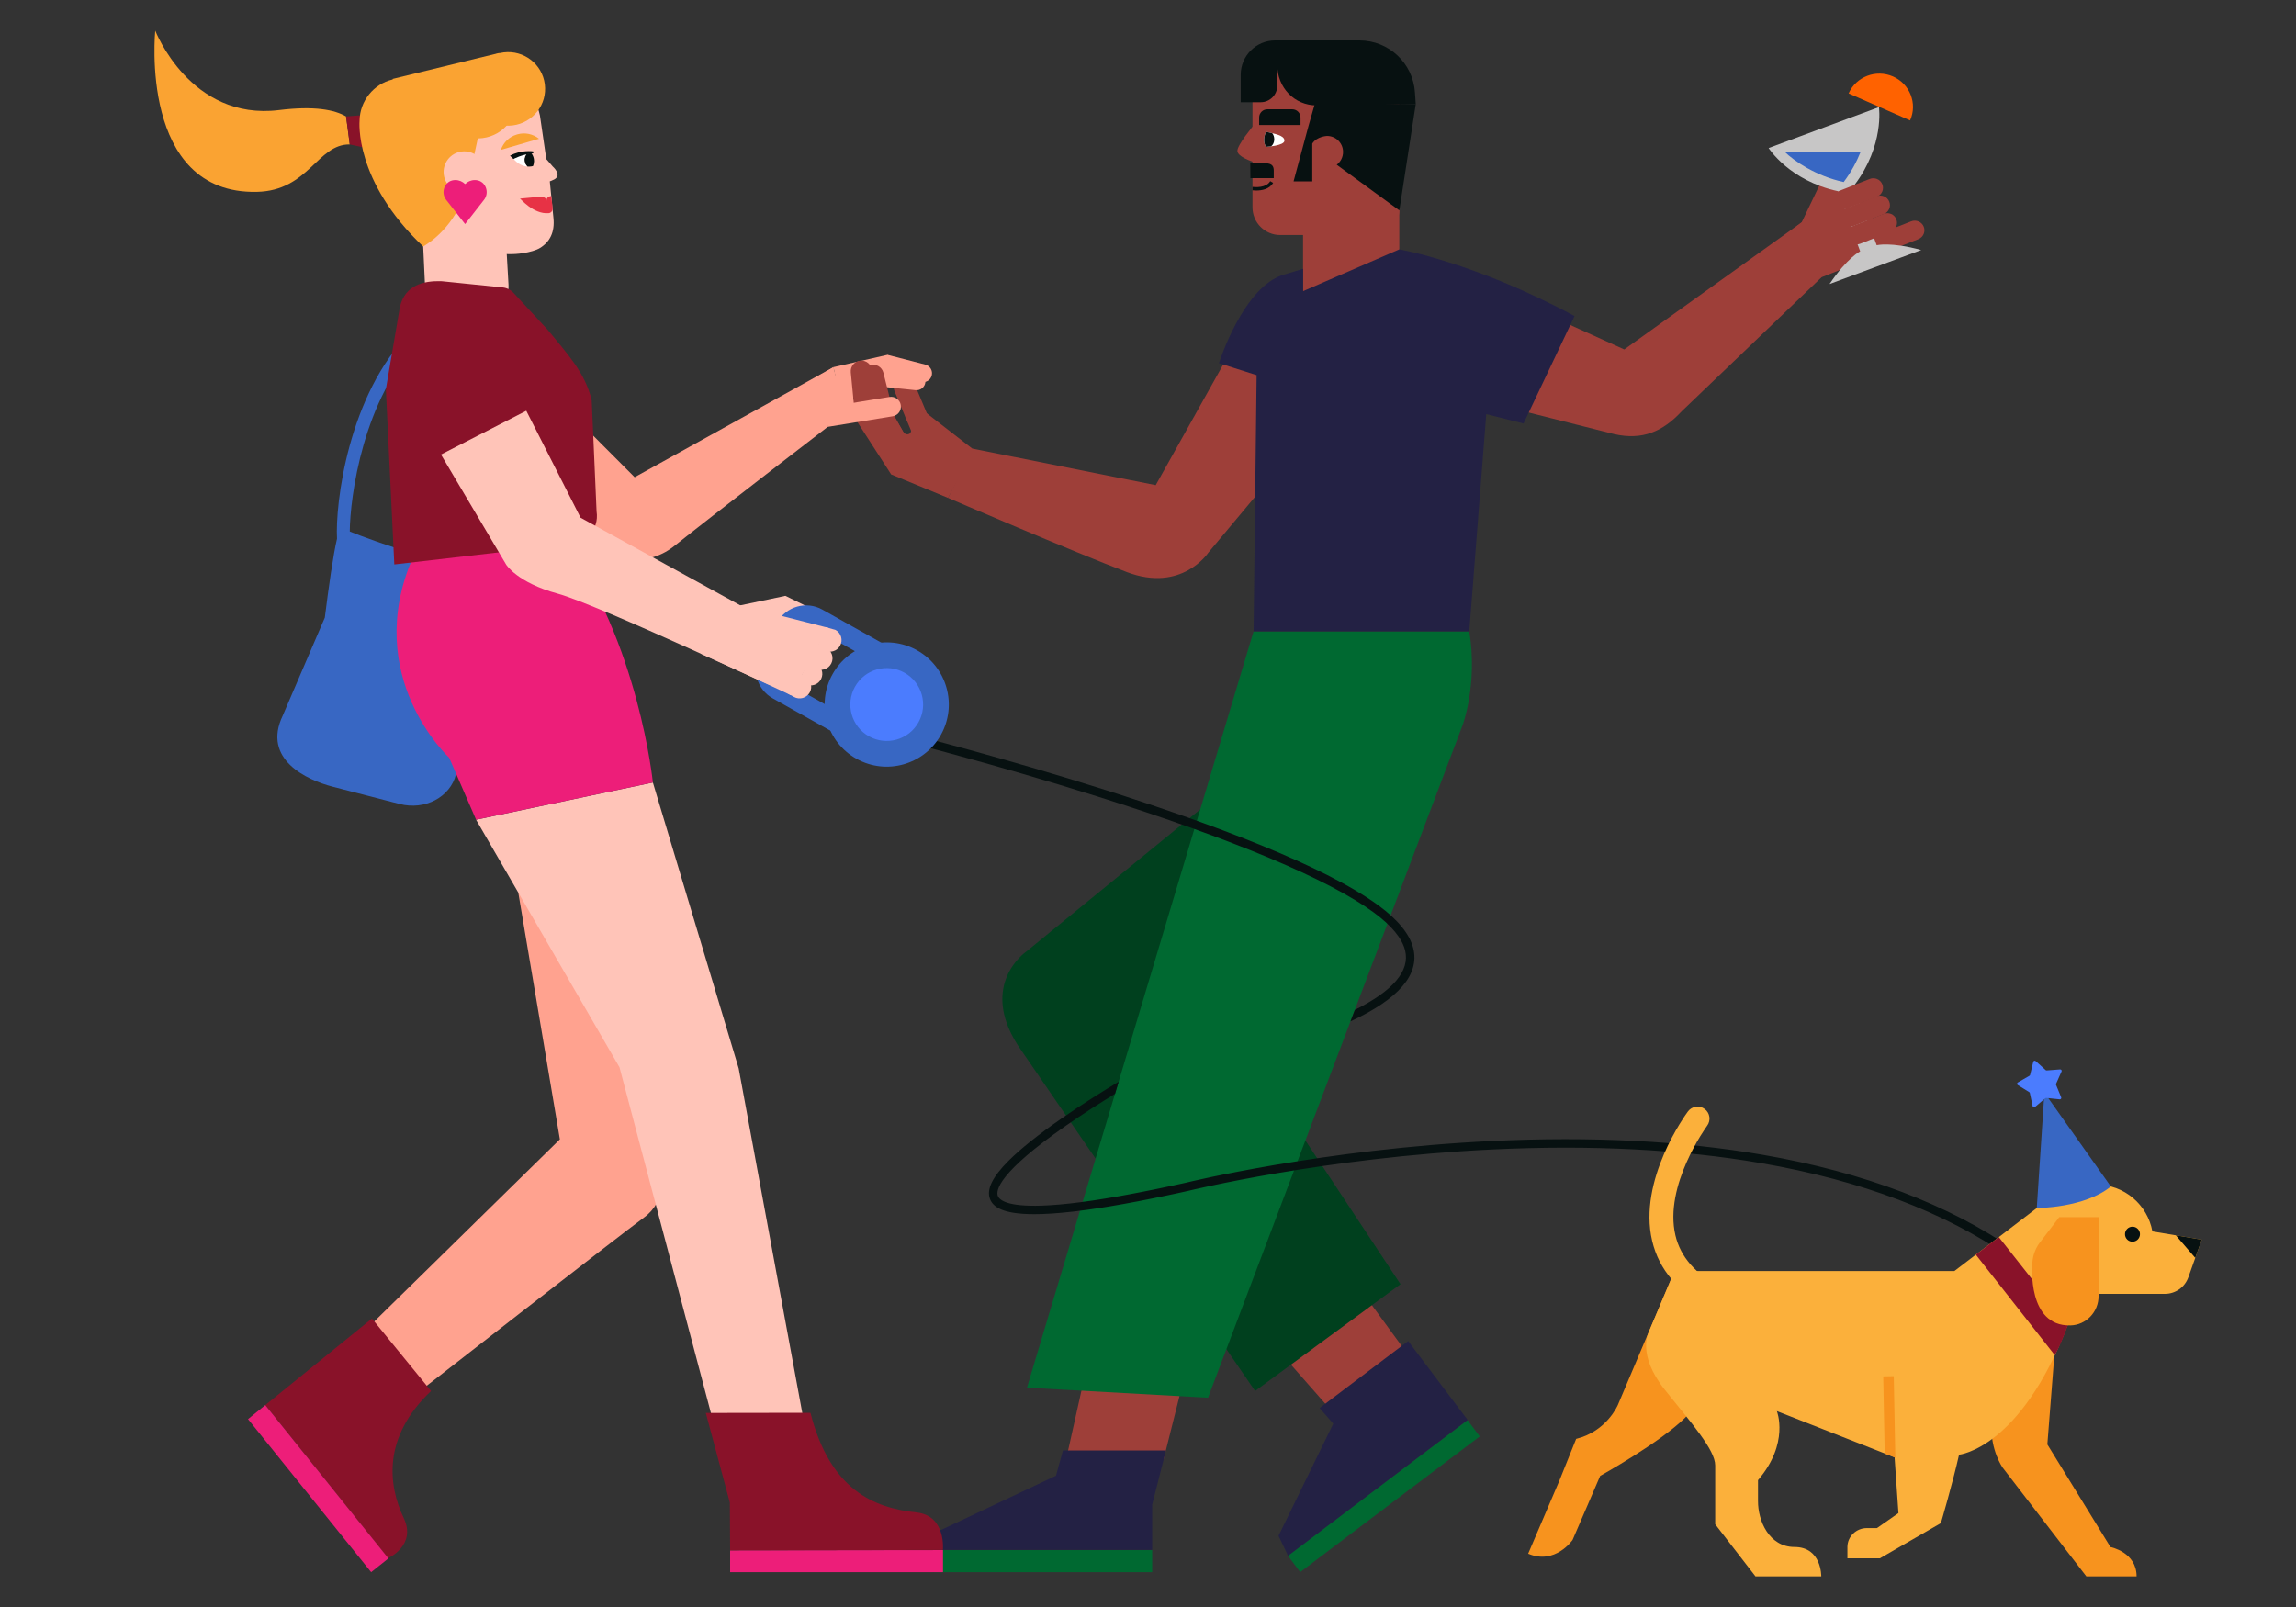 <?xml version="1.0" encoding="utf-8"?>
<!-- Generator: Adobe Illustrator 27.8.0, SVG Export Plug-In . SVG Version: 6.00 Build 0)  -->
<svg version="1.1" id="arm_with_luggage" xmlns="http://www.w3.org/2000/svg" xmlns:xlink="http://www.w3.org/1999/xlink" x="0px"
	 y="0px" viewBox="0 0 1200 840" style="enable-background:new 0 0 1200 840;" xml:space="preserve">
<rect x="0" y="0" width="1200" height="840" fill="#333333" stroke="none"/>
<style type="text/css">
	.st0{fill:#9E3F39;}
	.st1{fill:#FFA28F;}
	.st2{fill:#00401E;}
	.st3{fill:#232144;}
	.st4{fill:#071111;}
	.st5{fill:#FAA332;}
	.st6{fill:#891229;}
	.st7{fill:#3867C3;}
	.st8{fill:#FFC4B8;}
	.st9{fill:#ED1E79;}
	.st10{fill:#E73245;}
	.st11{fill:#006931;}
	.st12{fill:#C7C6C6;}
	.st13{fill:#FF6200;}
	.st14{fill:#F7931E;}
	.st15{fill:#FBB03B;}
	.st16{fill:#4B7CFE;}
	.st17{fill:#FFFFFF;}
</style>
<path class="st0" d="M470.5,197.17L470.5,197.17c-2.83,1.2-4.16,4.46-2.98,7.29l12.87,30.74l10.24-4.33l-12.88-30.74
	C476.58,197.3,473.33,195.97,470.5,197.17"/>
<polygon class="st0" points="509.11,235.21 484.13,215.84 465.76,247.98 495.5,260.26 "/>
<path class="st1" d="M273.06,190.64l58.63,58.8l103.9-57.52l-2.99,31.21c0,0-61.51,47.32-80.04,62.16
	c-16.86,13.5-34.76,4.02-34.76,4.02l-80.3-45.42L273.06,190.64z"/>
<polygon class="st1" points="422.87,227.5 442.2,217.39 435.59,191.91 403.12,211.42 "/>
<path class="st1" d="M486.97,196.26L486.97,196.26c0.63-2.49-0.87-5.03-3.36-5.68l-19.89-5.13l-2.3,9.03l19.89,5.13
	C483.81,200.26,486.34,198.76,486.97,196.26"/>
<path class="st1" d="M483.65,199.79L483.65,199.79c0.26-2.56-1.61-4.85-4.16-5.11l-20.42-2.11l-0.93,9.27l20.42,2.11
	C481.11,204.21,483.39,202.35,483.65,199.79"/>
<polygon class="st1" points="435.59,191.91 437.68,201 465.84,194.59 463.76,185.5 "/>
<polygon class="st1" points="436.43,196.28 438.01,205.47 466.49,200.62 464.91,191.43 "/>
<path class="st1" d="M458.49,208.64c0,0-7.68,1.19-9.15,1.48c-4.32,0.86-4.51-5.03-0.57-5.71c1.52-0.26,5.01-0.97,8.67-1.73
	c-8.32-1.64-23.74-5.25-23.74-5.25l5.44,17.74L458.49,208.64z"/>
<polygon class="st0" points="710.33,673.09 734.44,706.09 695.05,736.45 667.34,704.95 "/>
<polygon class="st0" points="565.61,725.15 557.56,761.22 608.09,763.07 617.05,727.41 "/>
<path class="st2" d="M679.63,592.15l52.34,79.12l-75.99,55.81L531.92,546.33c-20.31-31.86,4.24-48.75,4.24-48.75l109.33-89.35
	L679.63,592.15z"/>
<polygon class="st3" points="609.38,758.19 602.19,786.48 602.19,810.16 487.85,810.16 487.85,801.61 551.92,771.35 555.54,758.19 
	"/>
<polygon class="st3" points="767.11,742.29 735.98,700.98 689.68,735.99 696.84,744.16 668.23,802.76 673.26,813.38 "/>
<path class="st0" d="M646.72,177.27l-42.69,76.33l-95.85-19.12l-12.67,25.78c0,0,65.9,28.37,93.49,38.8
	c28.67,10.84,42.49-10.12,42.49-10.12l72.28-86.47L646.72,177.27z"/>
<path class="st0" d="M681.04,160.37V98.14l50.3,0.02v36.41c0,11.73-9.53,21.24-21.29,21.24h-7.73c-11.76,0-21.29,11.3-21.29-0.44"/>
<path class="st0" d="M654.61,108.34v-68.6c0-8.02,6.49-14.52,14.5-14.52h46.57c8.66,0,15.69,7.03,15.69,15.71v68.62
	c0,7.35-5.95,13.31-13.3,13.31h-48.97C661.11,122.86,654.61,116.36,654.61,108.34"/>
<path class="st0" d="M646.72,78.88c0.08,3.17,8.04,5.64,8.04,5.64l0.36-18.88C655.12,65.65,646.64,75.71,646.72,78.88"/>
<path class="st4" d="M739.94,54.45l-51.79,0.64c-11.71,0-20.58-9.39-20.58-21.12V21.12h42.94c15.3,0,27.98,11.87,29.01,27.15
	L739.94,54.45z"/>
<path class="st4" d="M667.57,21.12h-1.15c-9.92,0-17.97,8.05-17.97,17.99v14.32h10.46c4.78,0,8.66-3.88,8.66-8.67V21.12z"/>
<path class="st4" d="M731.36,109.98l8.57-55.48l-52.57-0.84l-3.43,12.03l-7.86,29.14h9.79V75.07c2.35-3.79,7.71-4.01,7.71-4.01
	c4.63,0,8.38,3.75,8.38,8.38c0,2.73-1.3,5.15-3.31,6.68"/>
<path class="st4" d="M679.72,65.33v-3.89c0-2.38-1.93-4.31-4.31-4.31h-13.04c-2.36,0-4.27,1.91-4.27,4.27v3.89
	c0,0.02,0.02,0.04,0.04,0.04H679.72z"/>
<path class="st4" d="M653.45,85.38h8.06c3.46,0,4.22,1.69,4.22,3.77v3.97h-12.21"/>
<path class="st5" d="M180.87,60.88c-5.93-3.51-16.57-5.63-34.98-3.35C99.4,63.29,81.14,16,81.14,16s-8.7,85.57,53.07,84.29
	c27.22-0.57,31.61-25.02,48.59-24.79"/>
<polygon class="st6" points="188.32,60.28 180.87,60.88 182.8,75.5 192.24,77.58 "/>
<path class="st7" d="M182.8,277.82c0.16-17.8,6.85-69.89,36.87-99.6l-4.83-4.9c-33.03,32.69-39.71,90.6-38.7,108.26
	c-1.99,8.44-4.37,25.17-6.38,41.27l-21.99,51.2c-10.99,22.97,12.86,33.74,26.05,37.15l35.05,9.05c13.19,3.41,26.38-3.52,29.46-15.48
	l28.89-107.32C235.68,297.86,195.88,283.06,182.8,277.82"/>
<path class="st1" d="M270.87,466.54l21.75,128.99l-101.58,99.7l23.94,35.39c0,0,110.36-86.07,121.6-94.21
	c11.38-8.24,12.21-23.8,8.63-41.01l-21.31-100.37L270.87,466.54z"/>
<polygon class="st8" points="386.06,558.43 341.22,409.02 248.81,428.47 323.78,557.89 376.17,756.02 420.34,744.11 "/>
<path class="st6" d="M138.65,734.46l64.16,80.04c0,0,14.99-6.68,8.22-20.94c-8.19-17.26-11.24-42.32,14.26-66.47l-30.91-37.87
	L138.65,734.46z"/>
<path class="st9" d="M294.47,282.2c39.34,53.38,46.76,126.82,46.76,126.82l-92.41,19.44l-14.07-32.4c0,0-45.86-42.16-19.13-104.33
	L294.47,282.2z"/>
<path class="st0" d="M449.65,188.52L449.65,188.52c-3.05,0.31-5.28,3.03-4.99,6.09l2.37,24.43l11.05-1.11l-2.37-24.43
	C455.41,190.44,452.7,188.21,449.65,188.52"/>
<path class="st0" d="M454.96,190.81L454.96,190.81c-2.97,0.76-4.78,3.79-4.03,6.76l5.97,23.79l10.77-2.74l-5.97-23.79
	C460.95,191.85,457.94,190.05,454.96,190.81"/>
<polygon class="st0" points="465.76,247.98 475.09,241.93 456.4,212.93 447.06,218.98 "/>
<polygon class="st0" points="470.31,245.26 479.96,239.73 462.9,209.73 453.25,215.26 "/>
<path class="st0" d="M473,217.64c0,0,2.4,4.53,2.97,6.07c1.18,3.19-2.32,4.48-3.83,2.05c-0.97-1.56-3.86-6.89-6.21-10.7
	c1.56,10.01,1.32,26.39,1.32,26.39l17.65-13.35L473,217.64z"/>
<path class="st8" d="M251.06,165.32l-15.83,0.91c-8.61,0.5-12.44-4.96-12.94-13.58l-2.03-43.47l43.53,5.22l1.98,34.41
	C266.25,157.44,259.67,164.83,251.06,165.32"/>
<path class="st8" d="M282.2,60.43c-2.5-13.02-15.24-21.61-28.3-19.09l-15.8,1.92c-13.06,2.52-24.87,15.63-22.36,28.64l4.24,37.31
	c0,0,4.06,5.62,11.34,4.61l12.27,12.25c7.68,5.91,20.04,7.78,29.61,6.28c3.76-0.59,7.1-1.54,9.07-2.76
	c5.2-3.21,7.73-8.32,6.99-15.61c-0.4-3.97-1.91-19.17-1.91-19.17l2.26-0.98c4.46-2.34-0.75-6.82-0.75-6.82
	c-1.86-2.22-3.34-3.84-3.34-3.84L282.2,60.43z"/>
<path class="st5" d="M267.96,65.56c-10.59,1.32-20.23-6.16-21.54-16.7c-1.31-10.54,6.21-20.16,16.79-21.48
	c10.59-1.32,20.23,6.16,21.54,16.7C286.07,54.62,278.55,64.24,267.96,65.56"/>
<path class="st5" d="M252.23,72.19c-11.14,1.39-21.29-6.48-22.67-17.57c-1.38-11.09,6.53-21.21,17.67-22.6
	c11.14-1.39,21.29,6.48,22.67,17.57S263.37,70.8,252.23,72.19"/>
<path class="st5" d="M270.43,70.23l-0.37,0.11c-3.85,1.12-6.93,4.08-8.31,8l19.98-5.8C278.46,69.97,274.28,69.11,270.43,70.23"/>
<path class="st6" d="M230.98,147l31.72,3.24c2.19,0.22,4.22,1.24,5.72,2.86l17.7,19.15c0.14,0.15,0.27,0.3,0.4,0.46
	c9.35,11.56,19.45,22.01,22.74,36.67c0.05,0.23,2.54,57.94,2.54,57.94c1.51,9.59-6.3,18.08-15.97,17.35l-89.75,10.37l-4.38-91
	c0-0.52,0.04-1.03,0.13-1.54l7.17-42c2.65-11.72,12.77-13.7,21.18-13.54C230.46,146.95,230.72,146.97,230.98,147"/>
<path class="st10" d="M288.1,102.42c-1.2,0.26-2.61,0.82-2.45,2.48c-0.26-2.74-4.42-1.98-4.42-1.98l-9.49,0.89
	c0.03-0.36,6.88,8.32,15.02,7.61c0.01,0,0.02,0,0.02,0c1.25-0.11,2.15-1.27,2.03-2.53l-0.2-2.16L288.1,102.42z"/>
<path class="st5" d="M205.32,41.22c0,0-0.05,0.11-0.13,0.32c-10.02,2.38-17.13,11.32-17.27,21.57l0,0c0,0-3.09,31.41,33.26,65.74
	c11.99-7.16,20.96-20.5,23.67-34.21l6.49-29.69l9.63-37.29L205.32,41.22z"/>
<path class="st8" d="M253.35,88.58c0.74,5.92-3.46,11.32-9.38,12.06c-5.91,0.74-11.31-3.47-12.04-9.39
	c-0.74-5.92,3.46-11.32,9.38-12.06C247.22,78.46,252.62,82.66,253.35,88.58"/>
<path class="st1" d="M470.8,211.71L470.8,211.71c-0.46-2.79-3.09-4.68-5.88-4.23l-30.25,4.93l-2.28,10.75l34.2-5.57
	C469.38,217.13,471.26,214.5,470.8,211.71"/>
<path class="st9" d="M249.05,94.17c-0.29-0.03-0.58-0.05-0.88-0.05c-1.98,0-3.78,0.8-5.09,2.1c-1.31-1.3-3.1-2.1-5.09-2.1
	c-0.3,0-0.59,0.02-0.88,0.05c-4.8,0.58-6.92,6.45-3.94,10.26l9.91,12.7l9.91-12.7C255.97,100.62,253.85,94.76,249.05,94.17"/>
<path class="st11" d="M767.91,330.02H655.18L536.74,725.35l94.63,5.26l133.04-351.53C764.41,379.09,772.45,357.61,767.91,330.02"/>
<polyline class="st8" points="397.96,319.44 429.39,334.87 438.09,325.02 410.5,311.47 "/>
<path class="st7" d="M403.86,365.03c-8.34-4.67-11.32-15.27-6.65-23.61l9.02-16.11c4.67-8.35,15.25-11.33,23.59-6.66l34.76,19.49
	l-24.83,47.01L403.86,365.03z M452.13,343.35l-27.51-15.42c-3.22-1.81-7.31-0.65-9.11,2.57l-9.02,16.11
	c-1.8,3.22-0.65,7.32,2.57,9.12l27.51,15.42L452.13,343.35z"/>
<path class="st8" d="M429.17,354.88L429.17,354.88c1.47-3.01,0.22-6.64-2.78-8.11l-3.63-1.77l-5.32,10.89l3.63,1.77
	C424.08,359.14,427.7,357.89,429.17,354.88"/>
<path class="st8" d="M423.21,361.96L423.21,361.96c1.63-2.92,0.59-6.61-2.32-8.25l-3.52-1.97l-5.92,10.58l3.52,1.98
	C417.89,365.92,421.58,364.88,423.21,361.96"/>
<path class="st8" d="M434.5,346.74L434.5,346.74c1.47-3.01,0.22-6.64-2.78-8.11l-4.54-2.22l-5.32,10.89l4.54,2.22
	C429.4,351,433.03,349.75,434.5,346.74"/>
<path class="st8" d="M439.06,337.55L439.06,337.55c1.63-2.92,0.59-6.61-2.32-8.25l-5.14-1.49l-4.3,10.1l3.52,1.98
	C433.74,341.51,437.43,340.47,439.06,337.55"/>
<path class="st8" d="M230.47,237.59l34.09,57.56c0,0,5.8,9.41,26.86,15.13c21.06,5.72,121.91,53.09,121.91,53.09l19.58-35.18
	l-45.99-11.76l-83.48-45.82l-28.38-55.9L230.47,237.59z"/>
<polyline class="st8" points="410.5,311.47 386.92,316.43 366.14,341.62 402.82,358.28 "/>
<polygon class="st11" points="679.54,821.76 773.38,750.83 767.03,742.33 673.19,813.26 "/>
<rect x="487.85" y="810.25" class="st11" width="114.34" height="11.55"/>
<polygon class="st9" points="492.86,821.8 381.6,821.8 381.6,810.39 492.86,810.25 "/>
<polygon class="st9" points="193.98,821.8 129.63,741.79 138.65,734.46 203,814.6 "/>
<path class="st0" d="M952.07,144.89l-10.62-28.54l-92.53,66.31l-80.32-36.37l-14.53,58.02l89.46,22.57
	c14.84,3.44,25.62-1.37,35.37-11.86L952.07,144.89z"/>
<path class="st6" d="M381.6,810.39l111.2-0.2c0,0,1.83-17.96-13.85-19.62c-22.03-2.32-45.03-11.54-55.37-52.09l-54.69,0.08
	l12.57,46.9L381.6,810.39z"/>
<path class="st0" d="M964.72,79.14L964.72,79.14c-2.58-1.06-5.54,0.15-6.61,2.71l-17.02,35.52l11.5,4.03l14.87-35.7
	C968.53,83.13,967.31,80.2,964.72,79.14"/>
<path class="st0" d="M1005.44,118.51L1005.44,118.51c-1.03-2.57-3.98-3.83-6.57-2.81l-25.84,10.16l3.74,9.32l25.84-10.16
	C1005.2,124,1006.47,121.09,1005.44,118.51"/>
<polygon class="st0" points="948.9,146.14 988.61,130.52 965.62,96.82 934.76,121.76 "/>
<path class="st12" d="M969.22,96.73C984.99,75.88,982.02,56,982.02,56l-28.83,10.69l-3.72,1.38l-25.1,9.31
	c0,0,10.68,17.02,36.22,22.56l11.63,31.43c0,0-6.75,3.34-16.02,17.09l23.96-8.88l0-0.01l0.01,0.01l23.96-8.88
	c-15.98-4.39-23.28-2.52-23.28-2.52L969.22,96.73z"/>
<path class="st13" d="M966.17,48.82c3.94-8.79,14.33-12.75,23.2-8.85c8.87,3.9,12.87,14.19,8.93,22.98"/>
<path class="st0" d="M968.56,118.06l4.97-1.95l6.03-2.37l4.97-1.95c2.6-1.02,5.55,0.24,6.58,2.81c1.03,2.57-0.24,5.49-2.84,6.51
	l-4.97,1.95l-6.03,2.37l-4.97,1.95c-2.6,1.02-5.54-0.24-6.58-2.81C964.7,121.99,965.96,119.08,968.56,118.06"/>
<path class="st0" d="M964.87,108.85l4.97-1.95l6.03-2.37l4.97-1.95c2.6-1.02,5.55,0.24,6.58,2.81c1.03,2.57-0.24,5.49-2.84,6.51
	l-4.97,1.95l-6.03,2.37l-4.97,1.95c-2.6,1.02-5.54-0.24-6.57-2.81C961,112.79,962.27,109.87,964.87,108.85"/>
<path class="st0" d="M961.24,99.8l4.97-1.95l6.03-2.37l4.97-1.95c2.6-1.02,5.55,0.24,6.58,2.81c1.03,2.57-0.24,5.49-2.84,6.51
	l-4.97,1.95l-6.03,2.37l-4.97,1.95c-2.6,1.02-5.54-0.24-6.57-2.81C957.37,103.74,958.64,100.82,961.24,99.8"/>
<path class="st7" d="M932.63,79.22c4.98,4.94,16.51,12.8,30.96,15.94c3.95-5.22,6.86-10.77,8.93-15.94H932.63z"/>
<path class="st3" d="M731.34,130.36l-50.3,21.83v-11.67l-9.73,2.95c-21.44,5.89-34.23,46.36-34.23,46.36l19.69,6.26l-1.59,133.93
	h112.73l8.87-113.55l19.49,4.9l26.66-56.17C770.32,136.91,731.34,130.36,731.34,130.36"/>
<path class="st4" d="M921.36,603.64c-42.2-7.3-89.9-9.73-141.76-7.22c-88.24,4.26-158.98,21.59-159.63,21.76
	c-1.35,0.3-2.68,0.59-4.01,0.88c-0.34,0.07-0.68,0.15-1.01,0.22c-1.21,0.26-2.41,0.52-3.6,0.78c-0.11,0.02-0.22,0.05-0.33,0.07
	c-1.31,0.28-2.61,0.55-3.9,0.82c-0.27,0.06-0.54,0.11-0.8,0.17c-1.12,0.23-2.22,0.46-3.32,0.68c-0.19,0.04-0.38,0.08-0.56,0.11
	c-1.25,0.25-2.49,0.5-3.71,0.74c-0.23,0.05-0.46,0.09-0.69,0.14c-1.01,0.2-2.01,0.39-3,0.58c-0.28,0.05-0.56,0.11-0.84,0.16
	c-1.13,0.22-2.26,0.43-3.36,0.64c-0.3,0.06-0.6,0.11-0.9,0.17c-0.81,0.15-1.62,0.3-2.41,0.44c-0.42,0.08-0.84,0.15-1.26,0.23
	c-0.79,0.14-1.58,0.28-2.36,0.42c-0.66,0.11-1.31,0.23-1.96,0.34c-0.52,0.09-1.05,0.18-1.57,0.27c-0.58,0.1-1.16,0.19-1.73,0.29
	c-0.34,0.06-0.68,0.11-1.02,0.17c-1.3,0.21-2.59,0.42-3.85,0.61c-0.06,0.01-0.12,0.02-0.19,0.03c-0.73,0.11-1.45,0.22-2.17,0.33
	c-0.08,0.01-0.16,0.02-0.24,0.04c-2.21,0.33-4.35,0.62-6.42,0.89c-0.01,0-0.02,0-0.02,0c-7.77,1.01-14.55,1.61-20.31,1.8
	c-18,0.59-22.08-2.92-22.9-5.07c-1.09-2.85,0.21-12.13,35.62-36.75c8.99-6.25,18.2-12.09,25.64-16.65l1.89-6.31
	c-8.04,4.84-19.19,11.79-30.02,19.32c-11.91,8.28-21.14,15.65-27.42,21.9c-8.53,8.49-11.74,15.05-9.83,20.06
	c1.51,3.95,6.12,7.96,23.13,7.96c5.37,0,11.99-0.4,20.13-1.33l0,0.01c2.45-0.28,5.02-0.61,7.7-0.98c0.18-0.02,0.36-0.05,0.54-0.08
	c0.62-0.09,1.24-0.17,1.87-0.27c0.45-0.07,0.91-0.13,1.37-0.2c0.45-0.07,0.9-0.13,1.36-0.2c0.99-0.15,1.99-0.31,3.02-0.47
	c0.16-0.03,0.33-0.05,0.49-0.08c0.99-0.16,2.01-0.32,3.03-0.49c0.09-0.01,0.18-0.03,0.26-0.04c9.1-1.51,19.52-3.5,31.45-6.04
	c0.16-0.03,0.32-0.07,0.47-0.1c1.29-0.28,2.6-0.56,3.92-0.84c0.13-0.03,0.27-0.06,0.4-0.09c1.44-0.31,2.89-0.63,4.37-0.96v0
	c0.02,0,0.03-0.01,0.05-0.01c0.7-0.17,71.09-17.41,158.92-21.65c51.53-2.48,98.89-0.07,140.76,7.18
	c52.22,9.03,95.98,25.64,130.08,49.37l2.52-3.62C1018.6,629.64,974.23,612.78,921.36,603.64"/>
<path class="st14" d="M814.98,774.02l-16.29,38.11c14.13,6.05,23.22-7.2,23.22-7.2l14.42-33.47c0,0,31.16-17.31,44.32-30.32
	c13.15-13-6.49-74.34-6.49-74.34l-28.57,67.54c0,0-5.76,13.82-21.82,17.78L814.98,774.02z"/>
<path class="st14" d="M1040.88,744.61c-0.7,13.28,5.75,22.48,5.75,22.48l43.78,56.9h26.27c0-12.72-13.66-15.33-13.66-15.33
	l-32.98-53.64l3.63-46.28"/>
<path class="st15" d="M1124.94,643.67c-2.53-13.92-14.69-24.48-29.32-24.48c-0.52,0-1.03,0.01-1.54,0.04
	c-15.1,0.41-22.26,6.66-22.26,6.66l-50.38,38.5H875.02l-0.87,2.41l-12.41,29.46c0,0-6.49,11.57,8.4,30.22
	c13.85,17.35,26.31,31.37,26.31,39.52v30.75L917.5,824h34.38c0,0,0.28-15.37-13.97-15.37c-13.34,0-19.19-13.78-19.09-24.12l0-10.82
	c16.6-19.33,9.85-36.1,9.85-36.1l61.53,24.17l2.02,29.15l-11.22,7.84h-5.32c-5.46,0-10.05,4.32-10.13,9.78c0,0.07,0,0.13,0,0.2v5.82
	h16.98l31.87-18.4c0,0,6.26-21.31,9.5-35.76c0,0,31.97-3.09,56.68-67.57l9.2-16.5h3.84h37.86c5.5,0,10.4-3.46,12.25-8.64l7.02-19.7
	L1124.94,643.67z"/>
<path class="st4" d="M1118.45,645.12c0,2.16-1.75,3.92-3.92,3.92c-2.16,0-3.91-1.75-3.91-3.92c0-2.17,1.75-3.92,3.91-3.92
	C1116.7,641.2,1118.45,642.95,1118.45,645.12"/>
<polygon class="st4" points="1137.18,645.71 1147.35,657.51 1150.75,647.98 "/>
<path class="st6" d="M1081.25,691.49c0,0-4.45,12.26-7.34,16.85l-41.26-52.53l12.02-9.18l36.17,45.89"/>
<path class="st14" d="M1082.04,692.82c8.24-0.17,14.77-7.03,14.77-15.28v-41.33h-20.54l-10.44,13.65
	c-2.38,3.34-3.66,7.33-3.66,11.43C1062.18,661.29,1059.4,693.29,1082.04,692.82"/>
<path class="st7" d="M1064.51,631.47c0,0,25.05,0,38.71-11.29l-34.72-49.05L1064.51,631.47z"/>
<path class="st16" d="M1063.93,554.63l5.22,4.71c0.15,0.14,0.36,0.21,0.57,0.19l7-0.53c0.57-0.04,0.99,0.54,0.75,1.07l-2.86,6.42
	c-0.08,0.19-0.09,0.41-0.01,0.6l2.67,6.5c0.22,0.53-0.21,1.11-0.78,1.05l-6.98-0.74c-0.21-0.02-0.41,0.04-0.57,0.18l-5.35,4.55
	c-0.44,0.37-1.12,0.14-1.24-0.42l-1.46-6.88c-0.04-0.2-0.17-0.38-0.35-0.49l-5.98-3.69c-0.49-0.3-0.48-1.02,0.02-1.31l6.08-3.51
	c0.18-0.11,0.31-0.28,0.36-0.48l1.66-6.83C1062.82,554.46,1063.5,554.25,1063.93,554.63"/>
<path class="st15" d="M896.45,684.51c-0.95,0-1.91-0.22-2.81-0.67c-16.43-8.28-26.57-20.13-30.14-35.21
	c-7.54-31.88,17.63-66.21,18.7-67.66c2.06-2.78,5.98-3.35,8.75-1.29c2.77,2.06,3.34,5.99,1.28,8.76
	c-0.4,0.55-22.75,31.27-16.56,57.34c2.68,11.3,10.62,20.35,23.58,26.88c3.08,1.55,4.33,5.32,2.77,8.41
	C900.94,683.24,898.74,684.51,896.45,684.51"/>
<polygon class="st14" points="990.59,761.96 989.77,719.35 984.27,719.45 985.04,759.77 "/>
<path class="st4" d="M738.65,495.72L738.65,495.72c-1.82-7.36-7.92-14.89-18.15-22.4c-57.84-42.45-239.98-88.38-247.71-90.32
	l-1.07,4.28c0.47,0.12,47.77,12,101.56,28.95c71.02,22.37,121.03,43.34,144.61,60.65c9.37,6.88,14.92,13.57,16.48,19.9h0
	c2.63,10.65-6.21,21.1-26.28,31.12l-2.26,5.98C730.98,522.24,742.03,509.41,738.65,495.72"/>
<path class="st7" d="M435.14,352.39c-8.76,15.65-3.18,35.45,12.45,44.21c15.63,8.77,35.41,3.18,44.16-12.47
	c8.76-15.65,3.18-35.45-12.45-44.21C463.67,331.16,443.89,336.74,435.14,352.39"/>
<path class="st16" d="M446.85,358.96c-5.13,9.18-1.86,20.78,7.3,25.92c9.17,5.14,20.76,1.87,25.89-7.31
	c5.13-9.18,1.86-20.78-7.3-25.92C463.58,346.51,451.99,349.78,446.85,358.96"/>
<path class="st17" d="M661.71,68.87c0,0-2.27,4.31,0,7.89c0,0,9.6-0.55,9.6-3.25C671.31,70.66,666.06,69.97,661.71,68.87"/>
<path class="st4" d="M661.71,76.76c0,0,1.15-0.07,2.66-0.26c0.96-0.76,1.62-2.12,1.62-3.7c0-1.25-0.41-2.37-1.06-3.16
	c-1.07-0.25-2.17-0.5-3.22-0.76C661.71,68.87,659.44,73.18,661.71,76.76"/>
<path class="st4" d="M663.87,94.7c-2.07,3.61-7.87,3.17-9.26,3v1.78c0.46,0.05,1.13,0.11,1.95,0.11c2.72,0,6.89-0.61,8.84-4.01
	L663.87,94.7z"/>
<path class="st4" d="M275.5,80.32c-0.99,0.74-1.56,2.22-1.36,3.83c0.15,1.23,0.73,2.26,1.5,2.9c1.74,0.14,2.93-0.25,2.93-0.25
	c1.61-3.85-0.83-6.65-0.83-6.65C277.02,80.14,276.26,80.21,275.5,80.32"/>
<path class="st17" d="M274.14,84.15c-0.2-1.62,0.37-3.09,1.36-3.83c-3.75,0.53-7.56,2.19-7.56,2.19c2.67,3.41,5.59,4.37,7.7,4.54
	C274.87,86.41,274.29,85.38,274.14,84.15"/>
<path class="st4" d="M278.74,80.13l-0.13-1.01c0,0-6.29-0.94-12.05,2.27l1.79,1.74C268.35,83.13,272.58,80.7,278.74,80.13"/>
</svg>
